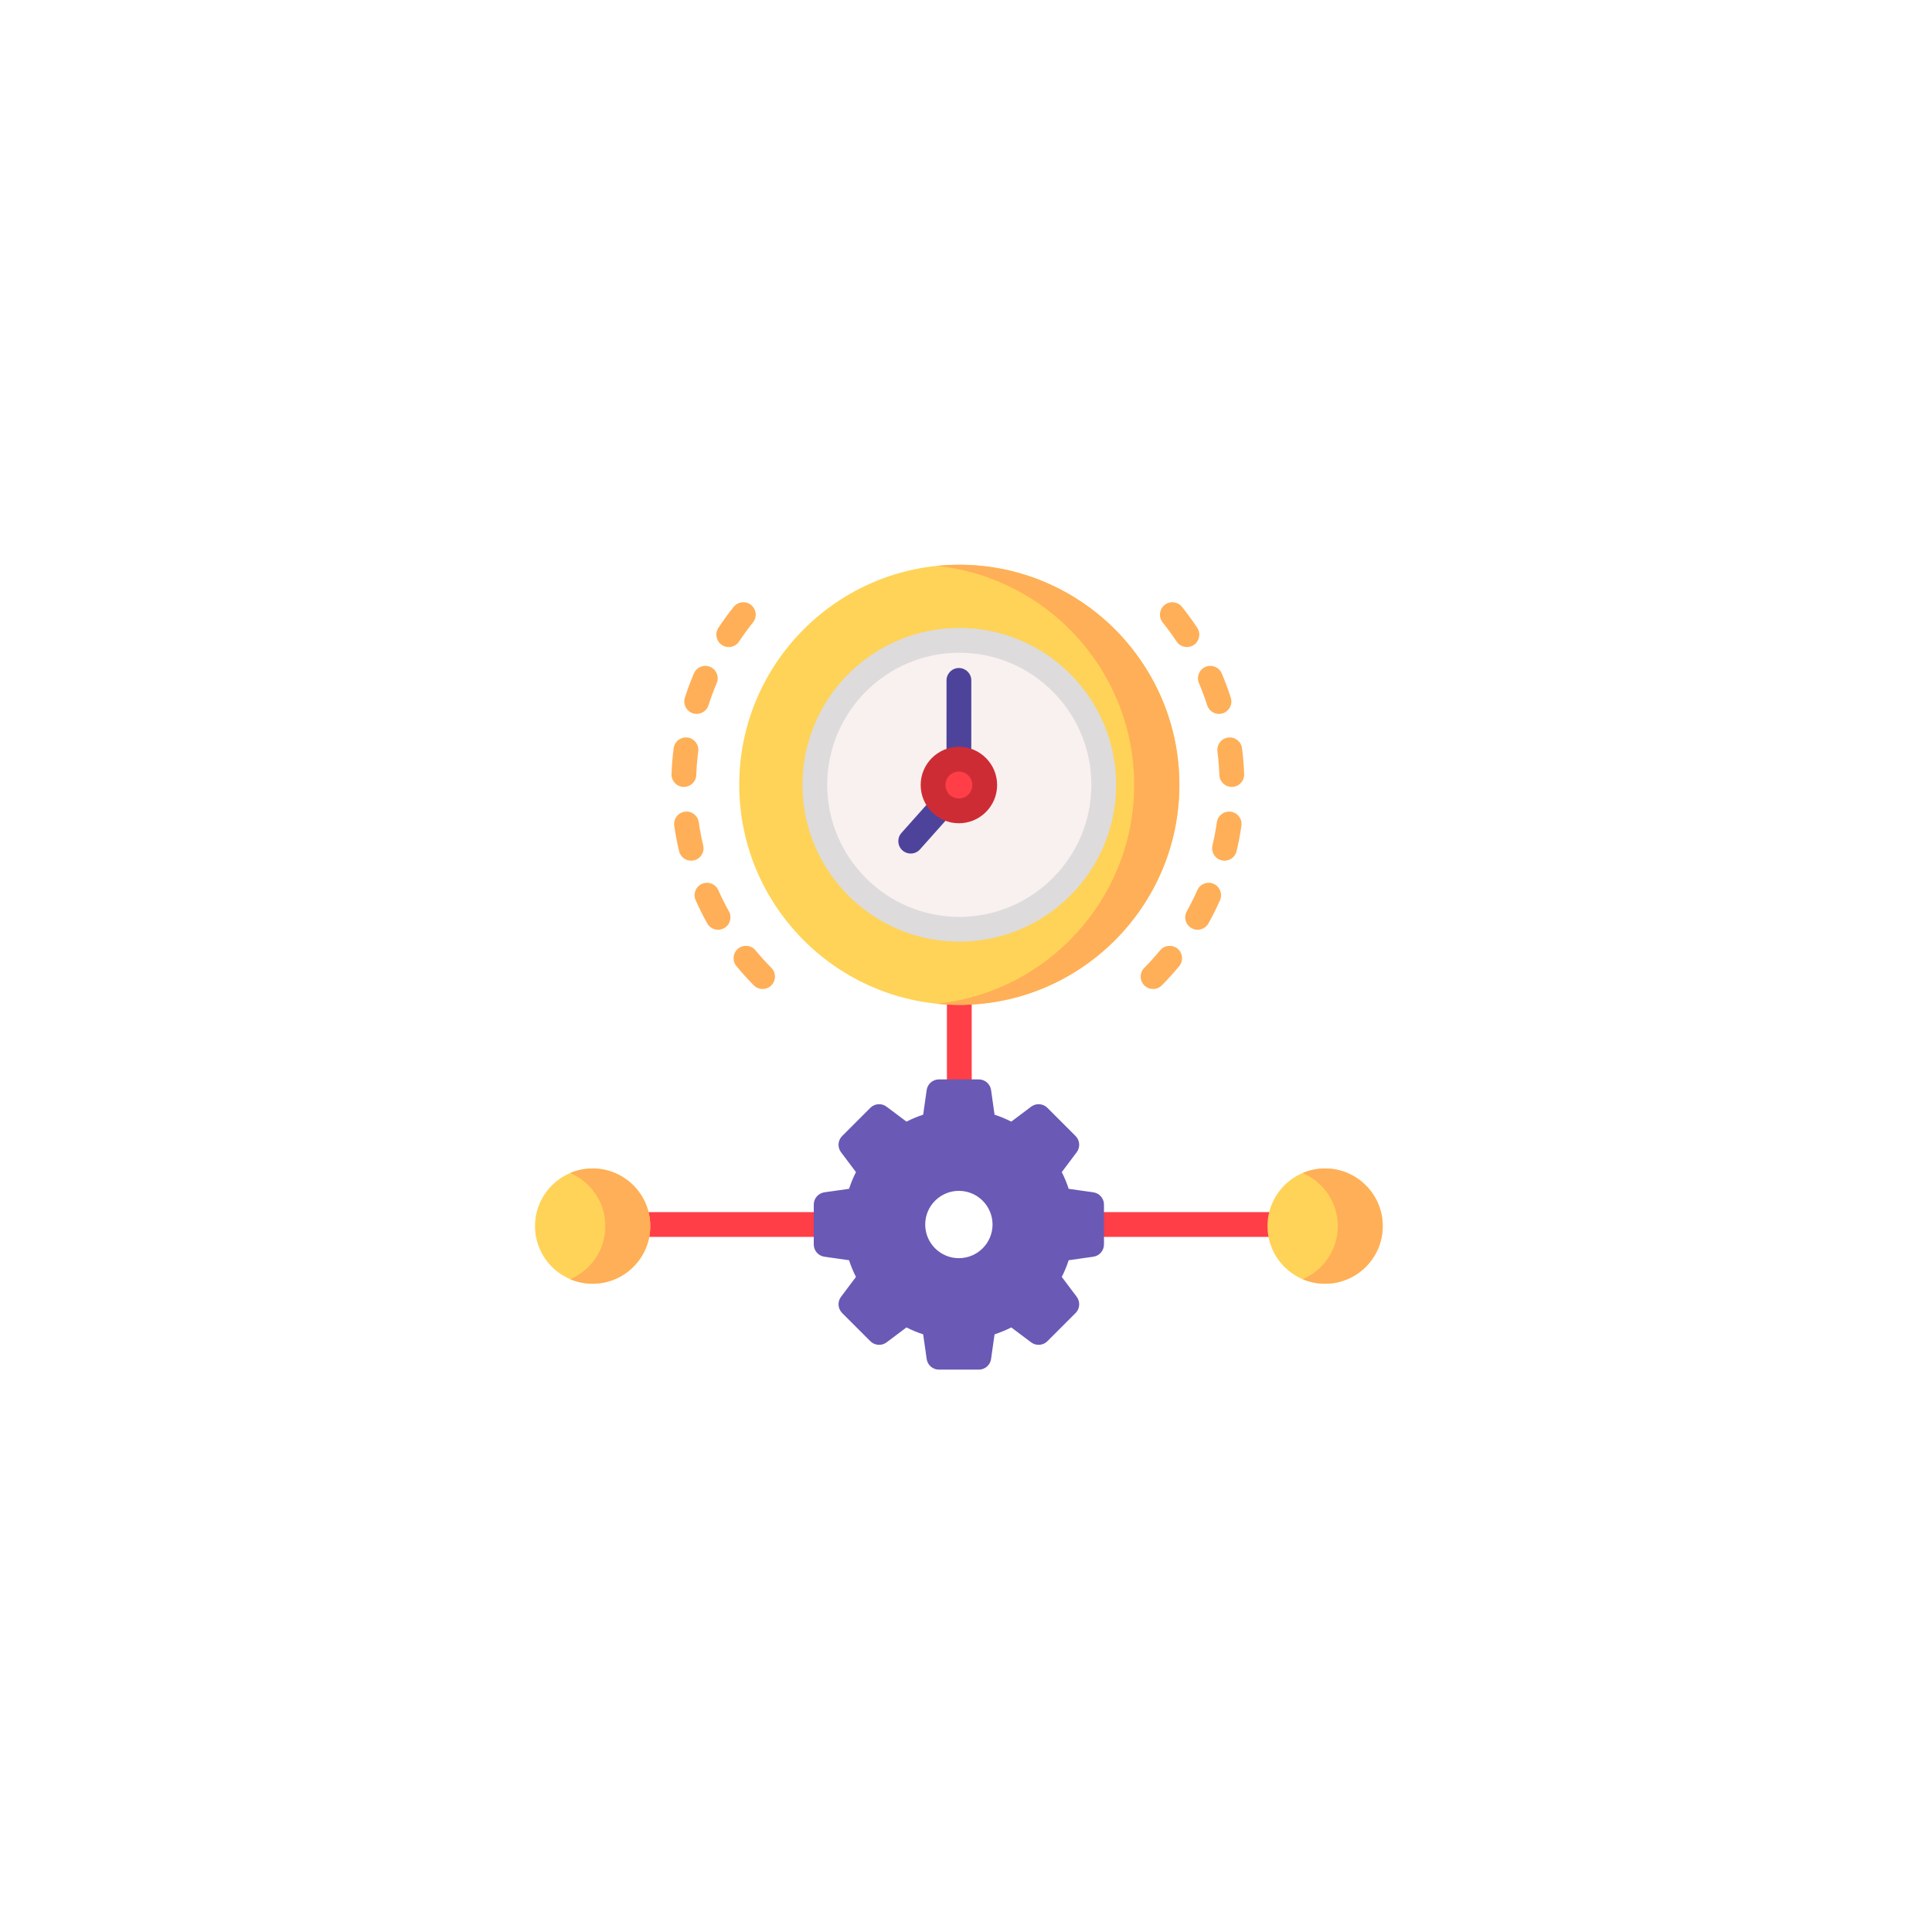 <svg width="130" height="130" viewBox="0 0 130 130" fill="none" xmlns="http://www.w3.org/2000/svg">
<g filter="url(#filter0_d_173_194)">
<path d="M115 65C115 37.386 92.614 15 65 15C37.386 15 15 37.386 15 65C15 92.614 37.386 115 65 115C92.614 115 115 92.614 115 65Z" fill="white"/>
</g>
<path d="M64.55 74.299C64.09 74.299 63.716 73.926 63.716 73.466V66.782C63.716 66.321 64.09 65.948 64.55 65.948C65.011 65.948 65.384 66.321 65.384 66.782V73.465C65.384 73.926 65.011 74.299 64.55 74.299Z" fill="#FF3E48"/>
<path d="M55.591 83.229H42.921C42.461 83.229 42.087 82.855 42.087 82.395C42.087 81.934 42.461 81.561 42.921 81.561H55.591C56.051 81.561 56.425 81.934 56.425 82.395C56.425 82.855 56.051 83.229 55.591 83.229Z" fill="#FF3E48"/>
<path d="M86.12 83.229H73.45C72.99 83.229 72.616 82.855 72.616 82.395C72.616 81.934 72.99 81.561 73.45 81.561H86.12C86.58 81.561 86.953 81.934 86.953 82.395C86.953 82.855 86.58 83.229 86.12 83.229Z" fill="#FF3E48"/>
<path d="M39.878 78.624C37.739 78.624 36 80.364 36 82.502C36 84.64 37.739 86.379 39.878 86.379C42.016 86.379 43.755 84.64 43.755 82.502C43.755 80.364 42.016 78.624 39.878 78.624Z" fill="#FFD357"/>
<path d="M39.878 78.624C39.342 78.624 38.831 78.733 38.366 78.931C39.755 79.521 40.732 80.899 40.732 82.502C40.732 84.104 39.755 85.482 38.366 86.073C38.831 86.27 39.342 86.379 39.878 86.379C42.016 86.379 43.755 84.64 43.755 82.502C43.755 80.364 42.016 78.624 39.878 78.624Z" fill="#FFAF57"/>
<path d="M89.163 78.624C87.025 78.624 85.286 80.364 85.286 82.502C85.286 84.64 87.025 86.379 89.163 86.379C91.302 86.379 93.041 84.64 93.041 82.502C93.041 80.364 91.301 78.624 89.163 78.624Z" fill="#FFD357"/>
<path d="M89.163 78.624C88.627 78.624 88.116 78.733 87.652 78.931C89.041 79.521 90.018 80.899 90.018 82.502C90.018 84.104 89.041 85.482 87.652 86.073C88.116 86.27 88.627 86.379 89.163 86.379C91.302 86.379 93.041 84.64 93.041 82.502C93.041 80.364 91.301 78.624 89.163 78.624Z" fill="#FFAF57"/>
<path d="M73.567 80.228L71.909 79.993C71.784 79.607 71.628 79.231 71.444 78.869L72.45 77.53C72.699 77.198 72.666 76.734 72.373 76.44L70.476 74.543C70.182 74.249 69.717 74.216 69.385 74.466L68.046 75.472C67.684 75.287 67.309 75.132 66.922 75.006L66.687 73.348C66.629 72.937 66.277 72.631 65.861 72.631H63.179C62.763 72.631 62.411 72.937 62.353 73.348L62.118 75.006C61.731 75.132 61.356 75.287 60.994 75.472L59.655 74.466C59.323 74.216 58.858 74.249 58.564 74.543L56.667 76.44C56.374 76.733 56.341 77.198 56.59 77.53L57.596 78.869C57.412 79.231 57.256 79.606 57.131 79.993L55.473 80.228C55.062 80.287 54.756 80.639 54.756 81.054V83.737C54.756 84.152 55.062 84.504 55.473 84.562L57.131 84.798C57.256 85.184 57.412 85.56 57.596 85.921L56.59 87.26C56.341 87.592 56.374 88.057 56.667 88.351L58.564 90.248C58.858 90.541 59.323 90.574 59.655 90.325L60.994 89.319C61.356 89.503 61.731 89.659 62.118 89.784L62.353 91.442C62.411 91.854 62.763 92.159 63.179 92.159H65.861C66.277 92.159 66.629 91.854 66.687 91.442L66.922 89.784C67.309 89.659 67.684 89.503 68.046 89.319L69.385 90.325C69.717 90.574 70.182 90.541 70.476 90.248L72.373 88.351C72.666 88.057 72.699 87.592 72.45 87.26L71.444 85.921C71.628 85.559 71.784 85.184 71.909 84.798L73.567 84.562C73.978 84.504 74.284 84.152 74.284 83.737V81.054C74.284 80.639 73.978 80.287 73.567 80.228ZM66.786 82.395C66.786 83.644 65.769 84.66 64.52 84.66C63.271 84.66 62.255 83.644 62.255 82.395C62.255 81.146 63.271 80.13 64.52 80.13C65.769 80.13 66.786 81.146 66.786 82.395Z" fill="#6A59B5"/>
<path d="M77.587 66.547C77.375 66.547 77.163 66.467 77 66.306C76.673 65.982 76.67 65.454 76.994 65.127C77.367 64.751 77.726 64.353 78.062 63.946C78.355 63.591 78.881 63.541 79.236 63.834C79.591 64.127 79.642 64.653 79.348 65.008C78.98 65.454 78.587 65.889 78.18 66.3C78.017 66.465 77.802 66.547 77.587 66.547ZM80.584 62.561C80.446 62.561 80.307 62.527 80.178 62.455C79.776 62.231 79.632 61.723 79.856 61.321C80.114 60.859 80.353 60.38 80.567 59.897C80.754 59.476 81.246 59.286 81.668 59.473C82.088 59.66 82.278 60.152 82.092 60.573C81.857 61.102 81.595 61.627 81.313 62.133C81.16 62.407 80.876 62.561 80.584 62.561ZM82.396 57.914C82.332 57.914 82.266 57.907 82.201 57.891C81.753 57.784 81.477 57.335 81.584 56.887C81.706 56.373 81.806 55.848 81.882 55.324C81.947 54.868 82.37 54.552 82.826 54.618C83.282 54.683 83.598 55.106 83.533 55.562C83.45 56.135 83.341 56.711 83.206 57.274C83.115 57.657 82.773 57.914 82.396 57.914ZM82.882 52.951C82.436 52.951 82.066 52.597 82.049 52.148C82.029 51.618 81.986 51.084 81.919 50.56C81.86 50.104 82.183 49.686 82.64 49.627C83.097 49.569 83.514 49.892 83.573 50.349C83.646 50.922 83.695 51.506 83.716 52.086C83.733 52.546 83.374 52.933 82.914 52.95C82.903 52.95 82.892 52.951 82.882 52.951ZM82.023 48.037C81.67 48.037 81.342 47.811 81.229 47.457C81.068 46.954 80.881 46.453 80.674 45.966C80.494 45.542 80.692 45.052 81.116 44.872C81.54 44.692 82.029 44.89 82.209 45.314C82.436 45.847 82.64 46.397 82.817 46.948C82.958 47.387 82.716 47.856 82.277 47.997C82.193 48.024 82.107 48.037 82.023 48.037ZM79.866 43.539C79.595 43.539 79.33 43.408 79.169 43.165C78.878 42.724 78.563 42.291 78.232 41.879C77.944 41.519 78.003 40.994 78.362 40.706C78.722 40.418 79.247 40.477 79.535 40.837C79.896 41.289 80.241 41.763 80.561 42.245C80.814 42.63 80.709 43.147 80.325 43.401C80.183 43.495 80.023 43.539 79.866 43.539Z" fill="#FFAF57"/>
<path d="M51.314 66.547C51.099 66.547 50.884 66.465 50.721 66.3C50.313 65.888 49.92 65.454 49.552 65.007C49.259 64.652 49.309 64.127 49.664 63.833C50.02 63.54 50.545 63.59 50.838 63.946C51.175 64.353 51.534 64.751 51.906 65.126C52.23 65.454 52.227 65.982 51.9 66.306C51.738 66.467 51.526 66.547 51.314 66.547ZM48.317 62.561C48.024 62.561 47.74 62.406 47.588 62.133C47.306 61.627 47.044 61.102 46.809 60.573C46.622 60.152 46.812 59.659 47.233 59.473C47.654 59.286 48.147 59.476 48.334 59.897C48.548 60.38 48.787 60.859 49.045 61.32C49.269 61.723 49.125 62.231 48.722 62.455C48.594 62.527 48.454 62.561 48.317 62.561ZM46.505 57.914C46.128 57.914 45.786 57.657 45.694 57.274C45.56 56.711 45.45 56.135 45.368 55.562C45.302 55.106 45.619 54.683 46.075 54.617C46.531 54.552 46.953 54.868 47.019 55.324C47.094 55.847 47.194 56.373 47.317 56.886C47.424 57.334 47.147 57.784 46.699 57.891C46.634 57.907 46.569 57.914 46.505 57.914ZM46.019 52.95C46.008 52.95 45.998 52.95 45.987 52.95C45.527 52.933 45.168 52.546 45.185 52.086C45.206 51.506 45.255 50.922 45.328 50.348C45.386 49.892 45.804 49.569 46.261 49.627C46.718 49.686 47.041 50.103 46.982 50.56C46.915 51.084 46.871 51.618 46.852 52.147C46.835 52.597 46.465 52.95 46.019 52.95ZM46.878 48.036C46.793 48.036 46.708 48.024 46.623 47.996C46.184 47.856 45.943 47.386 46.083 46.948C46.26 46.396 46.465 45.846 46.691 45.313C46.871 44.889 47.361 44.692 47.785 44.872C48.209 45.052 48.406 45.542 48.226 45.966C48.02 46.452 47.833 46.954 47.672 47.457C47.559 47.811 47.231 48.036 46.878 48.036ZM49.035 43.539C48.877 43.539 48.718 43.494 48.576 43.401C48.192 43.147 48.086 42.63 48.34 42.245C48.659 41.763 49.004 41.289 49.366 40.837C49.654 40.477 50.179 40.419 50.538 40.706C50.898 40.994 50.956 41.519 50.668 41.879C50.338 42.291 50.023 42.724 49.731 43.165C49.571 43.408 49.306 43.539 49.035 43.539Z" fill="#FFAF57"/>
<path d="M64.549 38C56.384 38 49.742 44.643 49.742 52.808C49.742 60.973 56.384 67.616 64.549 67.616C72.715 67.616 79.357 60.973 79.357 52.808C79.357 44.643 72.715 38 64.549 38Z" fill="#FFD357"/>
<path d="M64.549 38C64.036 38 63.529 38.026 63.028 38.078C70.481 38.842 76.315 45.156 76.315 52.808C76.315 60.459 70.481 66.774 63.028 67.538C63.529 67.589 64.036 67.616 64.549 67.616C72.715 67.616 79.357 60.973 79.357 52.808C79.357 44.643 72.715 38 64.549 38Z" fill="#FFAF57"/>
<path d="M64.55 62.529C69.919 62.529 74.271 58.177 74.271 52.807C74.271 47.438 69.919 43.086 64.55 43.086C59.181 43.086 54.828 47.438 54.828 52.807C54.828 58.177 59.181 62.529 64.55 62.529Z" fill="#F9F1EF"/>
<path d="M64.523 44.949C64.523 44.949 64.523 44.949 64.523 44.949C64.062 44.949 63.689 45.322 63.689 45.782L63.688 51.084C63.688 51.544 64.061 51.918 64.522 51.918C64.983 51.918 65.356 51.545 65.356 51.084L65.357 45.783C65.357 45.322 64.984 44.949 64.523 44.949Z" fill="#4E439B"/>
<path d="M63.992 53.558C63.648 53.252 63.121 53.282 62.814 53.626L60.657 56.045C60.35 56.389 60.381 56.916 60.724 57.222C60.883 57.364 61.082 57.434 61.279 57.434C61.508 57.434 61.737 57.34 61.902 57.155L64.059 54.736C64.366 54.392 64.335 53.865 63.992 53.558Z" fill="#4E439B"/>
<path d="M64.549 63.363C58.729 63.363 53.994 58.628 53.994 52.808C53.994 46.988 58.729 42.252 64.549 42.252C70.37 42.252 75.105 46.987 75.105 52.808C75.105 58.628 70.37 63.363 64.549 63.363ZM64.549 43.92C59.649 43.92 55.662 47.907 55.662 52.808C55.662 57.709 59.649 61.696 64.549 61.696C69.45 61.696 73.437 57.709 73.437 52.808C73.437 47.907 69.45 43.92 64.549 43.92Z" fill="#DDDBDB"/>
<path d="M64.522 54.56C65.482 54.56 66.26 53.782 66.26 52.822C66.26 51.862 65.482 51.084 64.522 51.084C63.562 51.084 62.783 51.862 62.783 52.822C62.783 53.782 63.562 54.56 64.522 54.56Z" fill="#FF3E48"/>
<path d="M64.522 55.395C63.104 55.395 61.95 54.241 61.95 52.822C61.95 51.404 63.104 50.25 64.522 50.25C65.941 50.25 67.094 51.404 67.094 52.822C67.094 54.241 65.941 55.395 64.522 55.395ZM64.522 51.918C64.023 51.918 63.617 52.324 63.617 52.822C63.617 53.321 64.023 53.727 64.522 53.727C65.021 53.727 65.427 53.321 65.427 52.822C65.427 52.324 65.021 51.918 64.522 51.918Z" fill="#CE2C34"/>
<defs>
<filter id="filter0_d_173_194" x="0" y="0" width="130" height="130" filterUnits="userSpaceOnUse" color-interpolation-filters="sRGB">
<feFlood flood-opacity="0" result="BackgroundImageFix"/>
<feColorMatrix in="SourceAlpha" type="matrix" values="0 0 0 0 0 0 0 0 0 0 0 0 0 0 0 0 0 0 127 0" result="hardAlpha"/>
<feOffset/>
<feGaussianBlur stdDeviation="7.5"/>
<feColorMatrix type="matrix" values="0 0 0 0 0 0 0 0 0 0 0 0 0 0 0 0 0 0 0.078 0"/>
<feBlend mode="normal" in2="BackgroundImageFix" result="effect1_dropShadow_173_194"/>
<feBlend mode="normal" in="SourceGraphic" in2="effect1_dropShadow_173_194" result="shape"/>
</filter>
</defs>
</svg>
